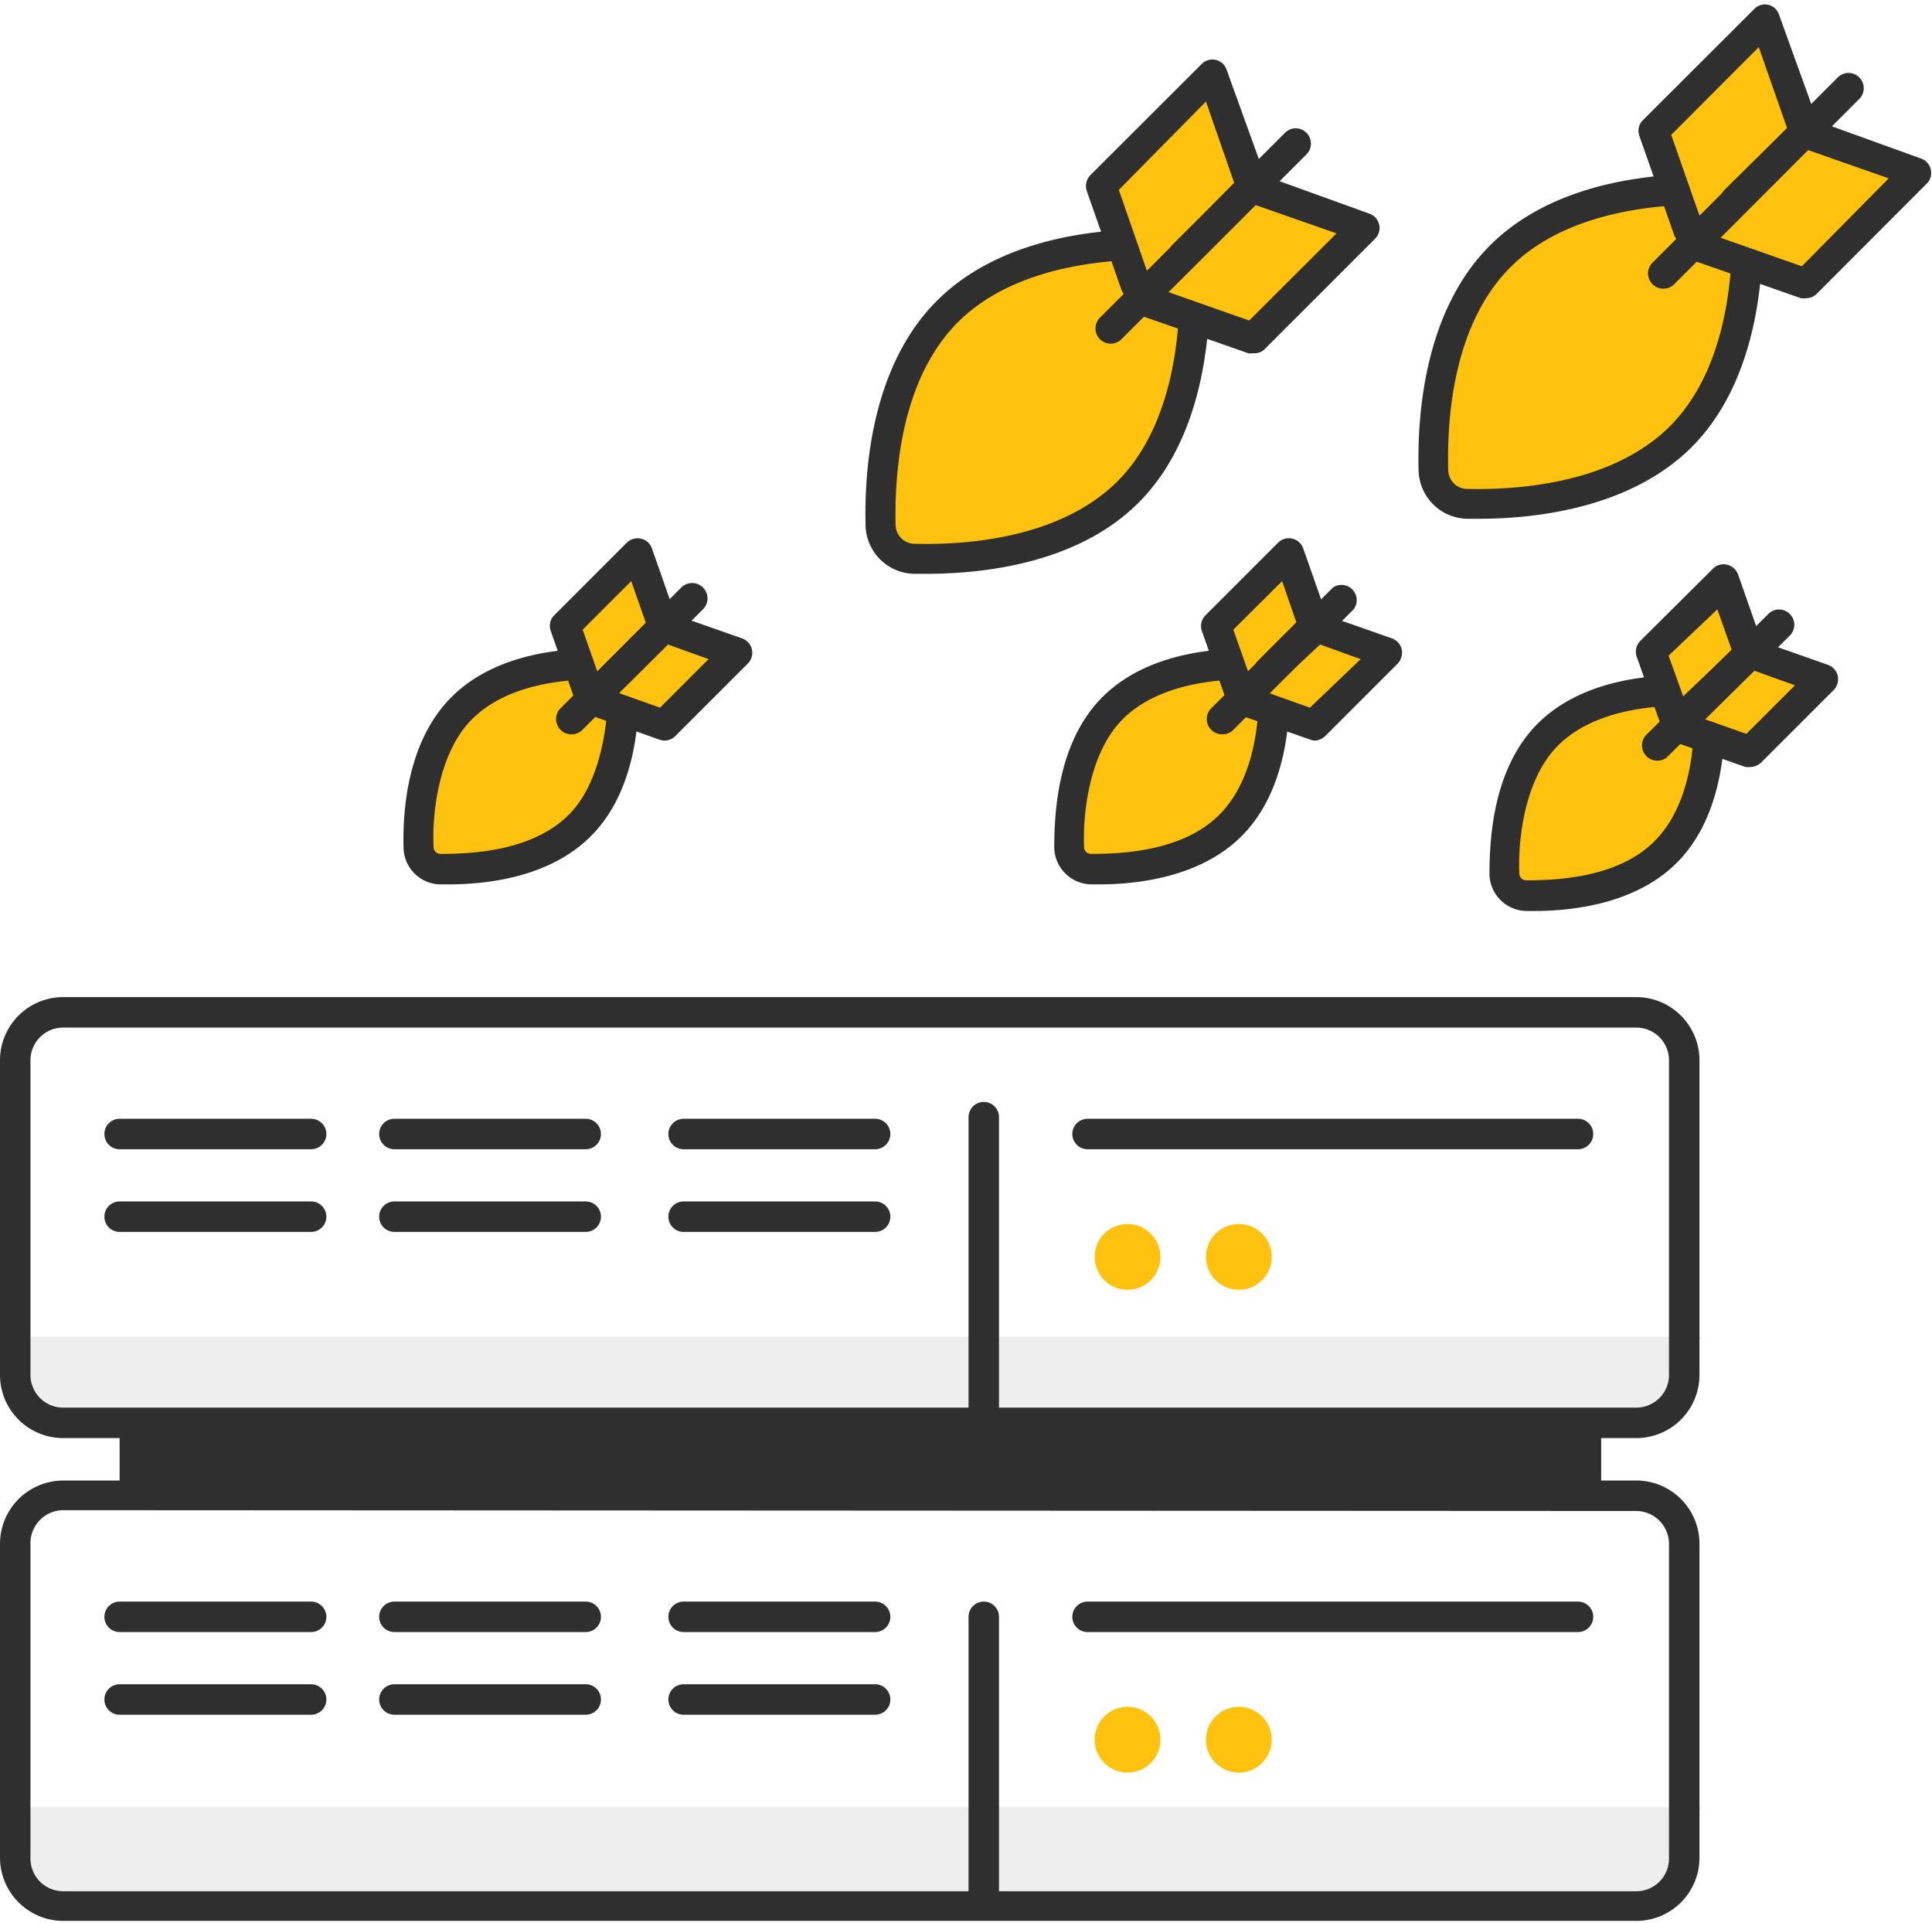 <svg xmlns="http://www.w3.org/2000/svg" viewBox="0 0 95.13 94.67"><defs><style>.cls-1{opacity:0.45;}.cls-2{fill:none;}.cls-3{fill:#acadac;opacity:0.2;}.cls-4{fill:#2f2f2f;}.cls-5{fill:#ffc20e;}</style></defs><title>DDoS-light</title><g id="Layer_2" data-name="Layer 2"><g id="guides"><g class="cls-1"><rect class="cls-2" x="0.29" width="94.67" height="94.67" rx="21.4" ry="21.4"/><rect class="cls-2" x="15.12" y="10.5" width="65.01" height="73.66"/><circle class="cls-2" cx="47.62" cy="47.33" r="36.83"/><rect class="cls-2" x="15.12" y="10.5" width="65.01" height="73.66" transform="translate(94.95 -0.29) rotate(90)"/><line class="cls-2" x1="0.29" x2="94.95" y2="94.67"/><line class="cls-2" x1="94.95" x2="0.29" y2="94.67"/><rect class="cls-2" x="0.29" width="94.67" height="94.67"/></g></g><g id="Icons"><g id="DDoS"><polygon class="cls-3" points="78.98 70.65 4.7 70.65 1.69 69.81 0.26 65.81 83.76 65.81 82.32 69.81 78.98 70.65"/><polygon class="cls-3" points="78.98 93.82 4.7 93.82 1.69 92.98 0.26 88.97 83.76 88.97 82.32 92.98 78.98 93.82"/><path class="cls-4" d="M80.57,70.8H3.11A3.11,3.11,0,0,1,0,67.69V52.2a3.11,3.11,0,0,1,3.11-3.11H80.57a3.11,3.11,0,0,1,3.11,3.11V67.69A3.11,3.11,0,0,1,80.57,70.8ZM3.11,50.59A1.61,1.61,0,0,0,1.5,52.2V67.69A1.61,1.61,0,0,0,3.11,69.3H80.57a1.61,1.61,0,0,0,1.61-1.61V52.2a1.61,1.61,0,0,0-1.61-1.61Z"/><path class="cls-4" d="M15.32,60.65H5.89a.75.75,0,1,1,0-1.5h9.43a.75.75,0,0,1,0,1.5Z"/><path class="cls-4" d="M28.84,60.65H19.42a.75.75,0,1,1,0-1.5h9.42a.75.75,0,0,1,0,1.5Z"/><path class="cls-4" d="M43.09,60.65H33.66a.75.75,0,0,1,0-1.5h9.43a.75.75,0,0,1,0,1.5Z"/><path class="cls-4" d="M15.32,56.58H5.89a.75.75,0,0,1,0-1.5h9.43a.75.75,0,1,1,0,1.5Z"/><path class="cls-4" d="M28.84,56.58H19.42a.75.75,0,0,1,0-1.5h9.42a.75.75,0,1,1,0,1.5Z"/><path class="cls-4" d="M43.09,56.58H33.66a.75.75,0,0,1,0-1.5h9.43a.75.75,0,0,1,0,1.5Z"/><circle class="cls-5" cx="61" cy="61.88" r="1.62"/><circle class="cls-5" cx="55.52" cy="61.88" r="1.62"/><path class="cls-4" d="M48.44,70.46a.74.74,0,0,1-.75-.75V55a.75.75,0,1,1,1.5,0V69.71A.75.75,0,0,1,48.44,70.46Z"/><path class="cls-4" d="M77.7,56.58H53.55a.75.75,0,0,1,0-1.5H77.7a.75.75,0,0,1,0,1.5Z"/><rect class="cls-4" x="5.89" y="70.05" width="72.95" height="3.99"/><path class="cls-4" d="M80.57,94.57H3.11A3.12,3.12,0,0,1,0,91.46V76a3.12,3.12,0,0,1,3.11-3.11H80.57A3.11,3.11,0,0,1,83.68,76v15.5A3.11,3.11,0,0,1,80.57,94.57ZM3.11,74.35A1.62,1.62,0,0,0,1.5,76v15.5a1.61,1.61,0,0,0,1.61,1.61H80.57a1.61,1.61,0,0,0,1.61-1.61V76a1.62,1.62,0,0,0-1.61-1.61Z"/><path class="cls-4" d="M15.32,84.42H5.89a.75.75,0,0,1,0-1.5h9.43a.75.75,0,1,1,0,1.5Z"/><path class="cls-4" d="M28.84,84.42H19.42a.75.75,0,0,1,0-1.5h9.42a.75.75,0,1,1,0,1.5Z"/><path class="cls-4" d="M43.09,84.42H33.66a.75.75,0,0,1,0-1.5h9.43a.75.75,0,0,1,0,1.5Z"/><path class="cls-4" d="M15.32,80.35H5.89a.75.75,0,0,1,0-1.5h9.43a.75.75,0,0,1,0,1.5Z"/><path class="cls-4" d="M28.84,80.35H19.42a.75.75,0,0,1,0-1.5h9.42a.75.75,0,1,1,0,1.5Z"/><path class="cls-4" d="M43.09,80.35H33.66a.75.75,0,0,1,0-1.5h9.43a.75.75,0,0,1,0,1.5Z"/><circle class="cls-5" cx="61" cy="85.65" r="1.62"/><circle class="cls-5" cx="55.52" cy="85.65" r="1.62"/><path class="cls-4" d="M48.44,94.23a.75.75,0,0,1-.75-.75V79.6a.75.75,0,0,1,1.5,0V93.48A.76.76,0,0,1,48.44,94.23Z"/><path class="cls-4" d="M77.7,80.35H53.55a.75.75,0,1,1,0-1.5H77.7a.75.75,0,1,1,0,1.5Z"/><path class="cls-5" d="M62.68,32.77s.67,5.12-2.08,7.87c-2,2-5.23,2.19-6.87,2.15a1.09,1.09,0,0,1-1.07-1.07c0-1.64.16-4.88,2.15-6.87C57.56,32.1,62.68,32.77,62.68,32.77Z"/><path class="cls-4" d="M54.12,43.54h-.41a1.85,1.85,0,0,1-1.8-1.8c0-1.84.2-5.25,2.37-7.42,3-3,8.28-2.33,8.5-2.3a.76.76,0,0,1,.65.65c0,.22.68,5.53-2.3,8.5C59.11,43.19,56,43.54,54.12,43.54Zm7.19-10.09c-1.59,0-4.31.27-6,1.93s-2,4.72-1.93,6.32a.34.34,0,0,0,.34.34c1.6,0,4.55-.15,6.32-1.93,1.93-1.93,2-5.28,1.92-6.65Z"/><polyline class="cls-5" points="60.98 33.99 59.87 30.82 63.44 27.25 64.71 30.86 61.59 33.99"/><path class="cls-4" d="M61,34.74a.73.73,0,0,1-.7-.5l-1.12-3.17a.75.75,0,0,1,.18-.78l3.57-3.57a.75.75,0,0,1,1.24.28l1.27,3.62a.78.78,0,0,1-.18.78l-3.12,3.12a.75.75,0,0,1-.83.15l-.06,0A.69.69,0,0,1,61,34.74ZM60.73,31l.72,2.05,2.39-2.39-.71-2.05Z"/><polyline class="cls-5" points="61.27 34.48 64.76 35.71 68.33 32.14 64.71 30.86 62.51 33.07"/><path class="cls-4" d="M64.76,36.46a.7.7,0,0,1-.25-.05L61,35.19a.75.75,0,0,1,.5-1.42l3,1.07L67,32.45l-2-.72L63,33.6a.77.77,0,0,1-1.07,0,.75.75,0,0,1,0-1.06l2.21-2.21a.74.74,0,0,1,.78-.17l3.62,1.27a.75.75,0,0,1,.48.54.79.79,0,0,1-.2.7l-3.57,3.57A.79.79,0,0,1,64.76,36.46Z"/><line class="cls-5" x1="60.17" y1="35.4" x2="66.12" y2="29.45"/><path class="cls-4" d="M60.17,36.15a.74.74,0,0,1-.53-.22.75.75,0,0,1,0-1.06l6-5.95A.75.75,0,0,1,66.65,30l-5.94,5.95A.75.75,0,0,1,60.17,36.15Z"/><path class="cls-5" d="M30.64,32.77s.67,5.12-2.08,7.87c-2,2-5.24,2.19-6.87,2.15a1.08,1.08,0,0,1-1.07-1.07c-.05-1.64.15-4.88,2.14-6.87C25.51,32.1,30.64,32.77,30.64,32.77Z"/><path class="cls-4" d="M22.07,43.54h-.4a1.84,1.84,0,0,1-1.8-1.8c-.05-1.84.19-5.25,2.36-7.42,3-3,8.28-2.33,8.51-2.3a.74.74,0,0,1,.64.65c0,.22.69,5.53-2.29,8.5C27.07,43.19,24,43.54,22.07,43.54Zm7.2-10.09c-1.59,0-4.31.27-6,1.93s-2,4.72-1.92,6.32a.34.34,0,0,0,.34.34c1.6,0,4.54-.15,6.32-1.93s2-5.28,1.91-6.65Z"/><polyline class="cls-5" points="28.94 33.99 27.82 30.82 31.39 27.25 32.66 30.86 29.54 33.99"/><path class="cls-4" d="M28.94,34.74a.75.75,0,0,1-.71-.5l-1.11-3.17a.74.74,0,0,1,.17-.78l3.57-3.57a.76.76,0,0,1,.7-.2.73.73,0,0,1,.54.48l1.27,3.62a.75.75,0,0,1-.17.78l-3.13,3.12a.74.74,0,0,1-.82.15l-.06,0A.73.73,0,0,1,28.94,34.74ZM28.69,31l.72,2.05,2.39-2.39-.72-2.05Z"/><polyline class="cls-5" points="29.23 34.48 32.71 35.71 36.28 32.14 32.66 30.86 30.46 33.07"/><path class="cls-4" d="M32.71,36.46a.74.74,0,0,1-.25-.05L29,35.19a.75.75,0,0,1,.5-1.42l3,1.07,2.39-2.39-2-.72L31,33.6a.75.75,0,0,1-1.06-1.06l2.2-2.21a.75.75,0,0,1,.78-.17l3.62,1.27a.75.75,0,0,1,.28,1.24l-3.57,3.57A.75.75,0,0,1,32.71,36.46Z"/><line class="cls-5" x1="28.13" y1="35.4" x2="34.08" y2="29.45"/><path class="cls-4" d="M28.13,36.15a.74.74,0,0,1-.53-.22.75.75,0,0,1,0-1.06l5.95-5.95A.75.75,0,0,1,34.61,30l-5.95,5.95A.74.74,0,0,1,28.13,36.15Z"/><path class="cls-5" d="M84.11,34.07s.67,5.12-2.08,7.87c-2,2-5.23,2.19-6.87,2.15A1.09,1.09,0,0,1,74.09,43c0-1.63.15-4.88,2.15-6.87C79,33.4,84.11,34.07,84.11,34.07Z"/><path class="cls-4" d="M75.54,44.85h-.4a1.85,1.85,0,0,1-1.8-1.8c0-1.84.2-5.25,2.37-7.42,3-3,8.28-2.33,8.5-2.3a.76.76,0,0,1,.65.65c0,.23.68,5.53-2.3,8.5C80.54,44.5,77.44,44.85,75.54,44.85Zm7.2-10.1c-1.59,0-4.31.27-6,1.93s-2,4.72-1.93,6.32a.34.34,0,0,0,.34.34c1.61,0,4.55-.15,6.32-1.93,1.93-1.93,2-5.28,1.92-6.64Z"/><polyline class="cls-5" points="82.41 35.29 81.3 32.12 84.87 28.55 86.14 32.17 83.02 35.29"/><path class="cls-4" d="M82.41,36a.73.73,0,0,1-.7-.5l-1.12-3.17a.75.75,0,0,1,.18-.78L84.34,28a.74.74,0,0,1,.69-.2.76.76,0,0,1,.55.48l1.27,3.62a.78.78,0,0,1-.18.78l-3.12,3.12a.78.78,0,0,1-.83.16l-.06,0A.69.69,0,0,1,82.41,36Zm-.25-3.72.72,2L85.27,32l-.71-2Z"/><polyline class="cls-5" points="82.7 35.78 86.19 37.01 89.76 33.44 86.14 32.17 83.93 34.37"/><path class="cls-4" d="M86.19,37.76a1,1,0,0,1-.25,0l-3.49-1.23a.75.75,0,0,1-.46-1,.74.74,0,0,1,1-.46l3,1.06,2.39-2.39-2-.72L84.46,34.9a.74.74,0,0,1-1.06,0,.75.75,0,0,1,0-1.06l2.21-2.2a.73.73,0,0,1,.78-.18L90,32.73a.76.76,0,0,1,.49.54.78.78,0,0,1-.2.7l-3.57,3.57A.79.79,0,0,1,86.19,37.76Z"/><line class="cls-5" x1="81.6" y1="36.7" x2="87.55" y2="30.76"/><path class="cls-4" d="M81.6,37.45a.74.74,0,0,1-.53-.22.75.75,0,0,1,0-1.06l6-5.94a.74.74,0,0,1,1.06,0,.75.75,0,0,1,0,1.06l-6,5.94A.71.71,0,0,1,81.6,37.45Z"/><path class="cls-5" d="M86,9.43s1,7.85-3.19,12.06c-3.05,3.06-8,3.36-10.52,3.29a1.67,1.67,0,0,1-1.64-1.64c-.07-2.5.23-7.47,3.29-10.52C78.1,8.41,86,9.43,86,9.43Z"/><path class="cls-4" d="M72.82,25.54h-.6a2.44,2.44,0,0,1-2.37-2.38c-.07-2.75.29-7.85,3.51-11.07,4.42-4.43,12.35-3.45,12.69-3.4a.74.74,0,0,1,.65.64c0,.34,1,8.27-3.41,12.69C80.29,25,75.67,25.54,72.82,25.54Zm11-15.47c-2.51,0-6.8.43-9.44,3.08-2.83,2.82-3.14,7.46-3.07,10a.94.94,0,0,0,.91.92c2.51.06,7.15-.25,10-3.08,3.26-3.26,3.16-9,3-10.84C84.92,10.1,84.44,10.07,83.86,10.07Z"/><polyline class="cls-5" points="83.14 11.31 81.43 6.45 86.89 0.98 88.84 6.52 84.06 11.3"/><path class="cls-4" d="M83.13,12.06a.76.76,0,0,1-.7-.5L80.72,6.69a.74.74,0,0,1,.18-.78L86.37.45A.73.73,0,0,1,87.6.73l2,5.54a.76.76,0,0,1-.18.78l-4.78,4.78a.75.75,0,0,1-1,.06.59.59,0,0,1-.22.12A.7.7,0,0,1,83.13,12.06Zm-.84-5.42,1.4,4L88,6.32l-1.4-4Z"/><polyline class="cls-5" points="83.58 12.06 88.92 13.93 94.38 8.46 88.84 6.52 85.47 9.89"/><path class="cls-4" d="M88.92,14.68a.69.69,0,0,1-.25,0l-5.34-1.87a.75.75,0,1,1,.5-1.42l4.89,1.72L93,8.78l-4-1.4-3,3a.75.75,0,1,1-1.06-1.06L88.31,6a.74.74,0,0,1,.78-.18l5.54,2A.75.75,0,0,1,94.91,9l-5.46,5.47A.74.74,0,0,1,88.92,14.68Z"/><line class="cls-5" x1="81.9" y1="13.46" x2="91" y2="4.36"/><path class="cls-4" d="M81.9,14.21a.71.71,0,0,1-.53-.22.74.74,0,0,1,0-1.06l9.1-9.1a.75.75,0,1,1,1.06,1.06L82.43,14A.74.74,0,0,1,81.9,14.21Z"/><path class="cls-5" d="M58.75,12.14s1,7.85-3.19,12.06c-3.06,3.06-8,3.36-10.52,3.29a1.68,1.68,0,0,1-1.65-1.64c-.06-2.5.24-7.47,3.29-10.52C50.9,11.12,58.75,12.14,58.75,12.14Z"/><path class="cls-4" d="M45.62,28.25H45a2.44,2.44,0,0,1-2.38-2.37c-.07-2.75.29-7.85,3.51-11.07,4.43-4.43,12.36-3.45,12.69-3.4a.73.73,0,0,1,.65.64c0,.34,1,8.27-3.4,12.69C53.09,27.73,48.46,28.25,45.62,28.25Zm11-15.47c-2.51,0-6.8.43-9.45,3.08-2.82,2.82-3.13,7.46-3.07,10a.94.94,0,0,0,.92.91c2.5.07,7.15-.24,10-3.07,3.25-3.25,3.15-9,3-10.84C57.71,12.81,57.23,12.78,56.66,12.78Z"/><polyline class="cls-5" points="55.93 14.02 54.22 9.15 59.69 3.69 61.64 9.23 56.86 14.01"/><path class="cls-4" d="M55.93,14.77a.76.76,0,0,1-.71-.5L53.51,9.4a.78.78,0,0,1,.18-.78l5.47-5.46a.74.74,0,0,1,1.24.28l2,5.54a.78.78,0,0,1-.18.78l-4.78,4.78a.75.75,0,0,1-1,.06.68.68,0,0,1-.22.12A.74.74,0,0,1,55.93,14.77Zm-.84-5.42,1.39,4L60.77,9l-1.39-4Z"/><polyline class="cls-5" points="56.37 14.77 61.71 16.64 67.18 11.18 61.64 9.23 58.26 12.61"/><path class="cls-4" d="M61.71,17.39a.73.73,0,0,1-.25,0l-5.34-1.87a.75.75,0,0,1-.45-1,.74.74,0,0,1,.95-.46l4.89,1.72,4.3-4.29-4-1.4-3,3a.74.74,0,0,1-1.06,0,.75.75,0,0,1,0-1.06L61.11,8.7a.73.73,0,0,1,.78-.18l5.54,2a.75.75,0,0,1,.48.54.74.74,0,0,1-.2.69l-5.47,5.47A.71.71,0,0,1,61.71,17.39Z"/><line class="cls-5" x1="54.69" y1="16.17" x2="63.8" y2="7.07"/><path class="cls-4" d="M54.69,16.92a.74.74,0,0,1-.53-.22.75.75,0,0,1,0-1.06l9.11-9.1a.74.74,0,0,1,1.06,0,.75.75,0,0,1,0,1.06l-9.11,9.1A.73.73,0,0,1,54.69,16.92Z"/></g></g></g></svg>